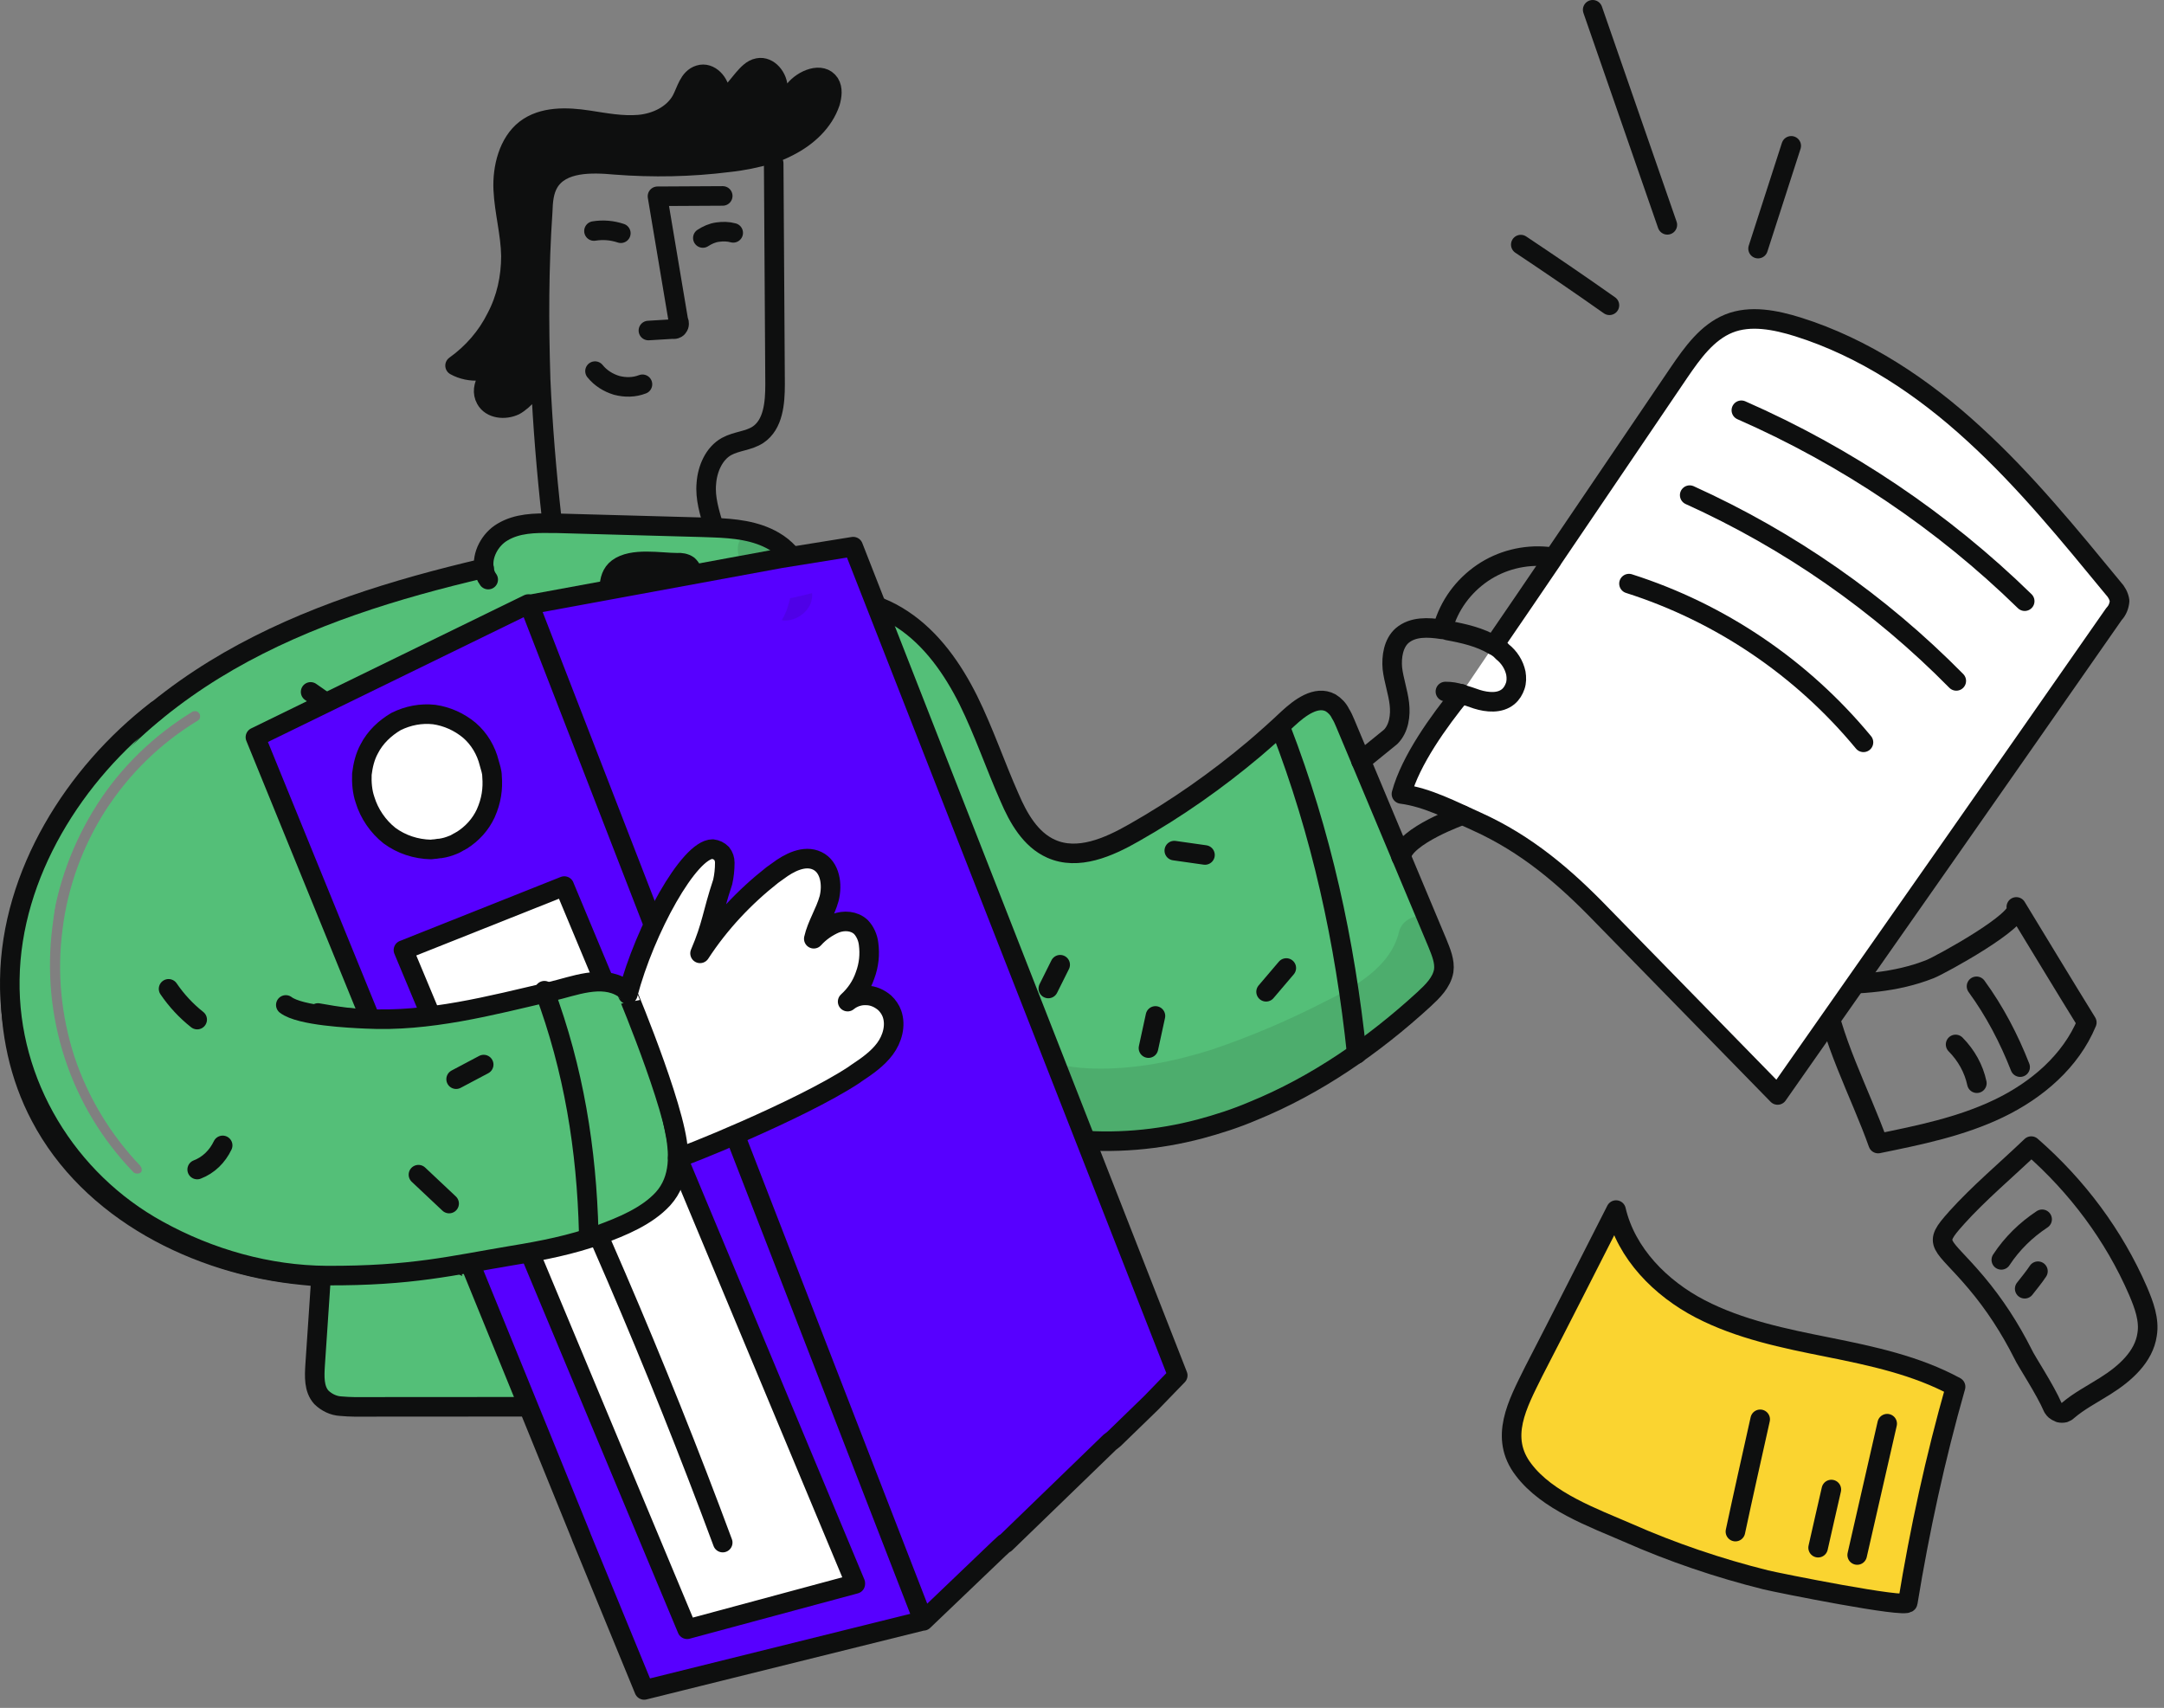 <svg width="166" height="131" viewBox="0 0 166 131" fill="none" xmlns="http://www.w3.org/2000/svg">
<rect x="0" y="0" width="166" height="131" fill="#808080" stroke="none"/>
<path d="M123.941 92.817C124.69 96.183 127.368 98.792 130.392 100.393C133.416 101.991 136.843 102.665 140.216 103.337C143.589 104.011 146.989 104.74 149.986 106.368C148.434 111.809 147.229 117.308 146.32 122.918C146.266 123.394 136.336 121.404 135.424 121.179C131.811 120.283 128.277 119.076 124.824 117.559C122.173 116.412 118.667 115.12 116.848 112.736C114.973 110.268 116.392 107.688 117.597 105.247C119.738 101.151 121.853 96.971 123.941 92.819V92.817Z" fill="#FAD430"/>
<path d="M117.624 105.245C116.419 107.687 114.974 110.266 116.875 112.734C118.696 115.147 122.203 116.41 124.851 117.558C128.278 119.072 131.838 120.279 135.451 121.178C136.36 121.402 146.291 123.394 146.347 122.916C147.256 117.362 148.461 111.807 150.013 106.366C147.016 104.738 143.616 104.011 140.243 103.335C136.87 102.664 133.443 101.961 130.419 100.391C127.395 98.819 124.744 96.153 123.968 92.815C121.853 96.967 119.739 101.149 117.624 105.243V105.245Z" stroke="#0E0F0F" stroke-width="1.5" stroke-linecap="round" stroke-linejoin="round"/>
<path d="M139.869 75.537C142.733 75.482 145.357 75.395 148.06 74.33C148.783 74.05 155.261 70.517 154.671 69.563C156.466 72.507 158.258 75.482 160.079 78.426C158.847 81.399 156.252 83.616 153.333 85.019C150.415 86.422 147.229 87.067 144.071 87.712C142.733 83.925 140.324 79.493 139.869 75.537Z" stroke="#0E0F0F" stroke-width="1.5" stroke-linecap="round" stroke-linejoin="round"/>
<path d="M150.067 93.435C148.166 95.538 148.942 95.232 151.592 98.374C153.011 100.055 154.189 101.88 155.179 103.842C155.446 104.431 156.864 106.534 157.48 107.966C157.534 108.049 157.614 108.162 157.721 108.218C157.774 108.273 157.907 108.3 157.987 108.358C158.121 108.387 158.228 108.387 158.361 108.358C158.441 108.331 158.548 108.275 158.628 108.191C159.484 107.459 160.422 106.984 161.492 106.31C163.017 105.356 164.463 104.066 164.705 102.356C164.892 101.235 164.465 100.084 164.009 99.019C162.161 94.754 159.324 90.967 155.817 87.909C153.916 89.733 151.828 91.472 150.062 93.435H150.067Z" stroke="#0E0F0F" stroke-width="1.5" stroke-linecap="round" stroke-linejoin="round"/>
<path d="M144.766 109.199L142.464 119.272" stroke="#0E0F0F" stroke-width="1.5" stroke-linecap="round" stroke-linejoin="round"/>
<path d="M140.483 114.25C140.136 115.709 139.814 117.223 139.467 118.711" stroke="#0E0F0F" stroke-width="1.5" stroke-linecap="round" stroke-linejoin="round"/>
<path d="M135.024 108.865C134.381 111.754 133.739 114.589 133.123 117.477" stroke="#0E0F0F" stroke-width="1.5" stroke-linecap="round" stroke-linejoin="round"/>
<path d="M150.013 80.111C150.843 80.954 151.405 81.963 151.645 83.084" stroke="#0E0F0F" stroke-width="1.5" stroke-linecap="round" stroke-linejoin="round"/>
<path d="M151.618 75.652C153.01 77.559 154.109 79.665 154.965 81.851" stroke="#0E0F0F" stroke-width="1.5" stroke-linecap="round" stroke-linejoin="round"/>
<path d="M156.651 93.522C155.419 94.336 154.349 95.372 153.52 96.635" stroke="#0E0F0F" stroke-width="1.5" stroke-linecap="round" stroke-linejoin="round"/>
<path d="M156.331 97.504C156.037 97.953 155.661 98.4 155.314 98.849" stroke="#0E0F0F" stroke-width="1.5" stroke-linecap="round" stroke-linejoin="round"/>
<path fill-rule="evenodd" clip-rule="evenodd" d="M64.944 76.914C65.211 76.69 65.533 76.55 65.853 76.494C66.363 76.381 66.896 76.465 67.352 76.719C67.808 76.97 68.155 77.363 68.342 77.866C68.662 78.766 68.368 79.801 67.806 80.559C67.243 81.317 66.414 81.879 65.638 82.411L65.398 82.58L65.478 82.72L69.064 91.53L38.307 104.211L35.71 97.312L35.683 97.169C39.619 96.384 43.526 95.319 47.302 94.029C49.094 93.44 51.102 92.597 51.718 90.801C51.931 90.212 51.985 89.567 51.905 88.951C51.825 88.332 51.691 87.743 51.531 87.154C50.915 84.741 50.299 82.358 49.683 79.945C49.336 78.682 48.961 77.335 48.131 76.383C47.838 76.018 47.462 75.738 47.059 75.54C45.481 74.755 43.633 75.458 41.947 76.103L41.707 76.185C37.691 77.73 33.355 78.431 29.046 78.262V78.148L24.87 66.759L33.328 63.17L38.281 61.066L38.227 60.953C37.88 60.533 37.638 60.026 37.451 59.521C37.371 59.27 37.344 58.987 37.371 58.707C37.398 58.429 37.505 58.173 37.665 57.951C37.958 57.529 38.467 57.36 38.977 57.193L40.022 56.855L40.904 56.548C41.011 56.492 41.118 56.435 41.251 56.406C41.358 56.379 41.491 56.406 41.598 56.461C41.705 56.517 41.838 56.575 41.918 56.657C41.998 56.744 42.052 56.855 42.078 56.995C42.399 57.64 42.721 58.258 43.041 58.903L43.068 59.016L47.94 56.94L48.903 56.519L48.849 56.379C48.636 54.609 48.609 52.844 48.716 51.102L48.743 50.851C48.663 50.851 48.609 50.824 48.556 50.795C48.502 50.769 48.449 50.74 48.396 50.682C48.316 50.569 48.289 50.402 48.316 50.262V48.465L49.038 48.27C48.556 48.241 48.076 48.214 47.593 48.156C47.38 48.156 47.164 48.074 46.977 47.931C46.601 47.482 46.71 46.053 46.764 45.325C46.79 45.239 46.79 45.183 46.79 45.128C46.817 44.567 46.95 44.033 47.433 43.698C48.316 43.053 49.761 43.135 50.993 43.222C51.367 43.248 51.689 43.278 52.009 43.278C52.303 43.248 52.625 43.304 52.865 43.473C53.105 43.698 53.212 43.98 53.239 44.287C53.426 45.548 53.559 46.837 53.588 48.132C53.268 48.158 52.945 48.185 52.625 48.214V48.327C52.652 48.943 52.705 49.561 52.732 50.18C52.758 50.458 52.758 50.769 52.785 51.047V51.327C52.892 52.448 52.999 53.6 53.105 54.72L53.132 54.776L53.988 54.411L59.234 67.317L59.636 67.01C60.519 66.363 61.671 65.718 62.66 66.223C63.65 66.73 63.866 68.075 63.596 69.14C63.436 69.645 63.25 70.15 63.007 70.626C62.74 71.13 62.551 71.664 62.418 72.198C62.874 71.695 63.434 71.271 64.077 71.019C64.746 70.768 65.522 70.824 66.031 71.299C66.352 71.664 66.567 72.114 66.621 72.618C66.727 73.43 66.647 74.244 66.354 75.031C66.007 75.647 65.551 76.347 64.935 76.91L64.944 76.914ZM96.13 85.217C100.949 83.251 105.338 80.196 109.221 76.632C109.89 76.016 110.586 75.342 110.746 74.444C110.853 73.712 110.533 72.985 110.264 72.311C109.058 69.449 107.882 66.619 106.677 63.757C105.525 60.977 104.349 58.229 103.197 55.454C103.09 55.201 102.983 54.949 102.821 54.696C102.661 54.358 102.392 54.078 102.072 53.882C100.973 53.293 99.717 54.247 98.805 55.089C97.976 55.901 97.12 56.657 96.208 57.415C93.344 59.83 90.267 61.96 87 63.839C85.046 64.96 82.691 66.001 80.629 65.073C79.051 64.373 78.139 62.719 77.443 61.147C77.014 60.193 76.64 59.212 76.238 58.229C75.622 56.688 75.032 55.172 74.283 53.686C73.078 51.271 71.472 48.972 69.224 47.485C67.083 46.055 64.272 45.41 61.862 46.251H61.433C62.209 44.514 61.057 42.41 59.425 41.483C58.006 40.669 56.347 40.5 54.74 40.445L54.044 40.418H53.91L42.775 40.107H42.399C41.06 40.08 39.748 40.136 38.625 40.78C37.689 41.341 37.046 42.546 37.206 43.587C30.407 45.185 23.689 47.231 17.665 50.711C11.615 54.189 6.263 59.154 3.29 65.465C0.317 71.775 -0.03 79.465 3.183 85.635C6.983 92.873 15.175 97.025 23.313 97.809C23.796 97.865 24.276 97.896 24.732 97.923L24.705 98.29C24.545 100.42 24.385 102.524 24.25 104.658C24.196 105.526 24.169 106.508 24.759 107.153C25.132 107.547 25.668 107.798 26.204 107.827C26.58 107.854 26.927 107.883 27.276 107.883L69.035 107.854H69.089C70.078 107.854 71.124 107.798 71.819 107.124C72.489 106.451 72.569 105.414 72.622 104.458C72.836 99.493 72.756 91.076 72.675 84.319H72.756C78.457 87.797 85.657 88.302 92.11 86.618C93.422 86.225 94.814 85.778 96.126 85.215L96.13 85.217ZM14.728 54.611C11.81 56.408 9.293 58.818 7.448 61.709C5.6 64.598 4.397 67.853 3.941 71.246C3.512 74.642 3.834 78.091 4.904 81.346C5.976 84.599 7.768 87.572 10.149 90.043C10.176 90.069 10.229 90.125 10.283 90.125C10.336 90.151 10.39 90.151 10.443 90.151C10.496 90.151 10.576 90.151 10.63 90.125C10.683 90.096 10.71 90.069 10.763 90.043C10.79 90.014 10.843 89.956 10.843 89.9C10.87 89.845 10.87 89.787 10.87 89.731C10.87 89.676 10.87 89.618 10.843 89.562C10.817 89.507 10.79 89.48 10.763 89.422C8.488 87.036 6.747 84.177 5.704 81.032C4.688 77.893 4.366 74.555 4.795 71.299C5.197 68.017 6.347 64.876 8.142 62.098C9.936 59.319 12.344 56.99 15.155 55.281C15.235 55.225 15.342 55.141 15.342 55.029C15.368 54.916 15.342 54.805 15.288 54.718C15.208 54.636 15.128 54.549 15.021 54.549C14.915 54.549 14.808 54.549 14.728 54.605V54.611Z" fill="#54BF78"/>
<path d="M47.385 43.556C48.51 42.715 50.678 43.135 51.934 43.135C52.228 43.109 52.55 43.162 52.79 43.331C53.031 43.556 53.137 43.865 53.164 44.145C53.351 45.408 53.484 46.698 53.484 47.989C53.191 48.018 52.842 48.045 52.548 48.072C51.37 48.156 50.166 48.185 48.988 48.127C48.505 48.101 48.025 48.072 47.543 48.018C47.329 48.018 47.114 47.932 46.927 47.794C46.498 47.318 46.687 45.604 46.74 44.988C46.793 44.456 46.927 43.92 47.383 43.556H47.385Z" fill="#0E0F0F"/>
<path d="M49.017 48.131C50.195 48.186 51.398 48.186 52.577 48.075V48.189L52.737 50.91L48.91 50.741H48.75C48.67 50.741 48.617 50.712 48.563 50.686C48.51 50.657 48.456 50.603 48.403 50.572C48.323 50.432 48.296 50.292 48.323 50.152V48.329L49.019 48.131H49.017Z" fill="#0E0F0F"/>
<path d="M42.03 14.018C41.627 14.69 41.574 15.477 41.547 16.262C41.36 20.527 41.334 24.761 41.52 29.026H41.494C41.011 29.726 40.235 30.709 39.513 31.102C38.736 31.467 37.691 31.354 37.291 30.627C36.729 29.615 37.72 28.467 38.603 27.736C38.067 28.129 37.451 28.381 36.809 28.436C36.166 28.492 35.497 28.354 34.934 28.045C36.273 27.089 37.369 25.828 38.092 24.369C38.868 22.91 39.217 21.283 39.217 19.628C39.19 17.916 38.708 16.231 38.627 14.55C38.574 12.838 39.03 10.93 40.34 9.922C41.652 8.911 43.497 8.966 45.158 9.222C46.444 9.418 47.755 9.669 49.041 9.555C50.326 9.442 51.638 8.828 52.281 7.705C52.683 6.974 52.843 5.993 53.673 5.74C54.475 5.488 55.251 6.358 55.305 7.198C55.331 8.039 54.822 8.797 54.342 9.498C55.198 8.319 56.107 7.17 57.072 6.047C57.366 5.682 57.715 5.288 58.171 5.206C59 5.037 59.723 5.933 59.696 6.778C59.67 7.619 59.16 8.35 58.651 9.022C59.723 8.853 60.283 7.732 60.953 6.892C61.622 6.049 63.067 5.46 63.657 6.358C63.923 6.778 63.843 7.339 63.71 7.817C63.201 9.329 61.942 10.509 60.497 11.21C60.068 11.432 59.614 11.63 59.132 11.77C58.089 12.077 56.99 12.304 55.918 12.415C53.028 12.78 50.11 12.835 47.22 12.613C45.265 12.499 42.99 12.444 42.028 14.016L42.03 14.018Z" fill="#0E0F0F"/>
<path d="M48.803 56.321C48.616 54.556 48.59 52.788 48.723 51.047L48.75 50.796H48.91C50.195 50.851 51.454 50.909 52.737 50.965V51.243C52.843 52.395 52.95 53.515 53.057 54.636L53.084 54.691L48.908 56.488L48.801 56.319L48.803 56.321Z" fill="#0E0F0F"/>
<path d="M59.35 12.53L59.456 29.474C59.456 30.906 59.323 32.561 58.145 33.346C57.422 33.822 56.512 33.822 55.736 34.246C54.773 34.78 54.264 35.956 54.184 37.079C54.078 38.2 54.424 39.296 54.747 40.39" stroke="#0E0F0F" stroke-width="1.5" stroke-linecap="round" stroke-linejoin="round"/>
<path d="M49.739 25.352L51.614 25.239C51.694 25.266 51.801 25.239 51.854 25.21C51.934 25.183 51.987 25.128 52.014 25.07C52.067 25.015 52.094 24.928 52.094 24.846C52.094 24.763 52.094 24.677 52.041 24.621L50.435 15.055L55.441 15.028" stroke="#0E0F0F" stroke-width="1.5" stroke-linecap="round" stroke-linejoin="round"/>
<path d="M45.643 28.466C46.072 28.999 46.659 29.362 47.302 29.557C47.945 29.726 48.641 29.726 49.283 29.475" stroke="#0E0F0F" stroke-width="1.5" stroke-linecap="round" stroke-linejoin="round"/>
<path d="M53.915 18.254C54.264 18.029 54.637 17.86 55.04 17.805C55.442 17.749 55.842 17.749 56.245 17.86" stroke="#0E0F0F" stroke-width="1.5" stroke-linecap="round" stroke-linejoin="round"/>
<path d="M45.563 17.72C46.259 17.607 46.955 17.665 47.624 17.889" stroke="#0E0F0F" stroke-width="1.5" stroke-linecap="round" stroke-linejoin="round"/>
<path d="M41.467 29.026C40.985 29.726 40.209 30.709 39.486 31.102C38.71 31.467 37.665 31.354 37.265 30.625C36.702 29.615 37.694 28.468 38.577 27.736C38.041 28.13 37.425 28.381 36.782 28.436C36.14 28.492 35.47 28.354 34.908 28.043C36.246 27.089 37.345 25.826 38.068 24.367C38.843 22.911 39.193 21.283 39.193 19.626C39.166 17.916 38.683 16.233 38.603 14.552C38.523 12.869 39.006 10.932 40.316 9.92C41.627 8.911 43.473 8.966 45.134 9.22C46.419 9.418 47.731 9.669 49.017 9.558C50.302 9.445 51.614 8.831 52.257 7.706C52.659 6.979 52.819 5.996 53.648 5.744C54.451 5.491 55.227 6.36 55.254 7.203C55.307 8.044 54.798 8.802 54.318 9.502C55.174 8.324 56.086 7.174 57.022 6.051C57.342 5.687 57.691 5.293 58.147 5.211C58.976 5.042 59.699 5.969 59.672 6.809C59.645 7.65 59.136 8.382 58.629 9.053C59.701 8.886 60.261 7.763 60.931 6.923C61.6 6.082 63.045 5.491 63.635 6.389C63.901 6.81 63.822 7.372 63.688 7.848C63.179 9.362 61.922 10.512 60.475 11.241C60.046 11.466 59.592 11.661 59.11 11.802C58.065 12.113 56.968 12.337 55.897 12.449C53.006 12.813 50.088 12.869 47.198 12.644C45.35 12.475 43.075 12.42 42.112 13.992C41.71 14.663 41.656 15.45 41.63 16.235C41.336 20.5 41.336 24.763 41.47 29.028L41.467 29.026ZM41.467 29.026C41.627 32.619 41.923 36.208 42.324 39.797" stroke="#0E0F0F" stroke-width="1.5" stroke-linecap="round" stroke-linejoin="round"/>
<path d="M37.451 44.456C37.264 44.205 37.158 43.925 37.131 43.615C36.944 42.577 37.587 41.37 38.55 40.809C39.675 40.136 41.013 40.109 42.323 40.136H42.726L53.861 40.442L54.691 40.471C56.323 40.527 57.984 40.696 59.376 41.51C61.035 42.464 62.187 44.538 61.411 46.277" stroke="#0E0F0F" stroke-width="1.5" stroke-linecap="round" stroke-linejoin="round"/>
<path d="M72.707 84.288C78.408 87.768 85.609 88.302 92.061 86.59C93.427 86.225 94.819 85.776 96.131 85.213C100.949 83.252 105.365 80.192 109.221 76.659C109.89 76.041 110.586 75.369 110.747 74.469C110.853 73.741 110.533 73.012 110.264 72.338L106.677 63.784C105.526 61.005 104.349 58.256 103.197 55.481C103.091 55.228 102.984 54.976 102.822 54.723C102.661 54.385 102.392 54.105 102.072 53.909C100.974 53.32 99.717 54.274 98.806 55.114C97.976 55.901 97.094 56.686 96.209 57.442C93.344 59.855 90.267 62.014 87.001 63.866C85.046 64.987 82.691 66.025 80.63 65.1C79.051 64.4 78.113 62.746 77.443 61.174C76.345 58.705 75.489 56.153 74.286 53.711C73.081 51.298 71.475 48.999 69.227 47.512C67.086 46.082 64.275 45.464 61.865 46.306C61.731 46.333 61.624 46.389 61.544 46.42" stroke="#0E0F0F" stroke-width="1.5" stroke-linecap="round" stroke-linejoin="round"/>
<path d="M24.39 77.699C25.915 77.98 27.441 78.175 29.022 78.233C33.331 78.402 37.667 77.7 41.683 76.159C43.422 75.514 45.376 74.7 47.011 75.514C47.44 75.709 47.813 75.99 48.109 76.354C48.939 77.308 49.341 78.653 49.661 79.916C50.277 82.329 50.893 84.713 51.509 87.125C51.669 87.715 51.803 88.306 51.885 88.922C51.965 89.54 51.912 90.156 51.698 90.745C51.082 92.542 49.074 93.383 47.282 93.972C43.482 95.29 39.599 96.331 35.664 97.143" stroke="#0E0F0F" stroke-width="1.5" stroke-linecap="round" stroke-linejoin="round"/>
<path d="M24.63 97.924C24.174 97.898 23.721 97.869 23.238 97.811C15.1 97.026 6.91 92.875 3.108 85.637C-0.159 79.466 0.217 71.779 3.188 65.466C6.159 59.153 11.513 54.188 17.537 50.712C23.587 47.233 30.305 45.185 37.105 43.588H37.131" stroke="#0E0F0F" stroke-width="1.5" stroke-linecap="round" stroke-linejoin="round"/>
<path d="M24.603 98.317C24.47 100.448 24.31 102.551 24.174 104.686C24.121 105.555 24.067 106.538 24.657 107.183C25.059 107.574 25.593 107.828 26.129 107.855C26.504 107.884 26.851 107.91 27.2 107.91L68.96 107.884H69.013C69.976 107.884 71.048 107.799 71.717 107.152C72.413 106.48 72.493 105.442 72.547 104.488C72.76 99.523 72.68 91.106 72.6 84.344C72.573 81.903 72.547 79.686 72.547 77.92" stroke="#0E0F0F" stroke-width="1.5" stroke-linecap="round" stroke-linejoin="round"/>
<path d="M51.88 88.889C51.934 88.976 61.222 85.274 65.371 82.55L65.611 82.381C66.387 81.847 67.217 81.287 67.779 80.528C68.342 79.772 68.635 78.734 68.315 77.836C68.182 77.529 67.995 77.22 67.753 76.995C67.35 76.657 66.87 76.433 66.334 76.433C65.825 76.406 65.318 76.575 64.915 76.911C65.531 76.348 65.987 75.674 66.254 74.889C66.547 74.105 66.627 73.29 66.521 72.477C66.441 72.001 66.254 71.52 65.931 71.187C65.422 70.711 64.62 70.656 63.977 70.907C63.334 71.187 62.772 71.578 62.291 72.085C62.558 71.02 63.201 70.064 63.47 68.999C63.763 67.934 63.577 66.586 62.587 66.11C61.598 65.635 60.419 66.251 59.563 66.895L59.134 67.207C56.966 68.888 55.091 70.909 53.593 73.208C54.529 71.02 54.502 70.235 55.331 67.74C55.438 67.262 55.492 66.758 55.492 66.253C55.492 66.002 55.411 65.75 55.225 65.552C55.065 65.357 54.822 65.246 54.555 65.215C52.761 65.215 49.337 71.361 48.051 76.353C48.078 76.324 52.281 86.592 51.878 88.891L51.88 88.889Z" fill="white" stroke="#0E0F0F" stroke-width="1.5" stroke-linecap="round" stroke-linejoin="round"/>
<path d="M52.55 48.102C52.843 48.073 53.192 48.046 53.486 48.017C53.459 46.728 53.379 45.436 53.166 44.173C53.139 43.866 53.032 43.584 52.792 43.361C52.552 43.192 52.23 43.136 51.936 43.163C50.651 43.163 48.51 42.743 47.387 43.584C46.904 43.95 46.771 44.484 46.744 45.042C46.691 45.66 46.504 47.37 46.931 47.848C47.117 47.991 47.333 48.073 47.52 48.073C48.002 48.129 48.483 48.157 48.965 48.186C50.197 48.215 51.373 48.186 52.552 48.104L52.55 48.102Z" stroke="#0E0F0F" stroke-width="1.5" stroke-linecap="round" stroke-linejoin="round"/>
<path d="M48.294 48.355V50.179C48.267 50.321 48.321 50.459 48.374 50.599C48.428 50.655 48.481 50.686 48.534 50.713C48.588 50.742 48.668 50.768 48.721 50.768H48.881L52.708 50.937L52.548 48.218" stroke="#0E0F0F" stroke-width="1.5" stroke-linecap="round" stroke-linejoin="round"/>
<path d="M52.737 51.218C52.844 52.365 52.95 53.49 53.057 54.611" stroke="#0E0F0F" stroke-width="1.5" stroke-linecap="round" stroke-linejoin="round"/>
<path d="M48.694 51.018C48.587 52.788 48.614 54.553 48.801 56.295" stroke="#0E0F0F" stroke-width="1.5" stroke-linecap="round" stroke-linejoin="round"/>
<path d="M45.081 94.642C44.921 88.218 43.929 82.101 41.654 76.07" stroke="#0E0F0F" stroke-width="1.5" stroke-linecap="round" stroke-linejoin="round"/>
<path d="M104.077 80.84C103.168 72.199 101.374 63.951 98.243 55.844" stroke="#0E0F0F" stroke-width="1.5" stroke-linecap="round" stroke-linejoin="round"/>
<path d="M31.992 90.185L34.346 92.402" stroke="#0E0F0F" stroke-width="1.5" stroke-linecap="round" stroke-linejoin="round"/>
<path d="M36.971 81.763L34.883 82.884" stroke="#0E0F0F" stroke-width="1.5" stroke-linecap="round" stroke-linejoin="round"/>
<path d="M12.798 75.961C13.414 76.857 14.164 77.642 15.02 78.316" stroke="#0E0F0F" stroke-width="1.5" stroke-linecap="round" stroke-linejoin="round"/>
<path d="M16.974 87.967C16.601 88.807 15.931 89.481 15.046 89.817" stroke="#0E0F0F" stroke-width="1.5" stroke-linecap="round" stroke-linejoin="round"/>
<path d="M23.827 53.07L25.915 54.528" stroke="#0E0F0F" stroke-width="1.5" stroke-linecap="round" stroke-linejoin="round"/>
<path d="M37.105 51.803L35.659 53.769" stroke="#0E0F0F" stroke-width="1.5" stroke-linecap="round" stroke-linejoin="round"/>
<path d="M59.376 50.629C58.92 51.049 58.331 51.329 57.69 51.416" stroke="#0E0F0F" stroke-width="1.5" stroke-linecap="round" stroke-linejoin="round"/>
<path d="M67.755 57.81L68.131 55.455" stroke="#0E0F0F" stroke-width="1.5" stroke-linecap="round" stroke-linejoin="round"/>
<path d="M70.216 67.572L67.995 67.459" stroke="#0E0F0F" stroke-width="1.5" stroke-linecap="round" stroke-linejoin="round"/>
<path d="M81.326 73.996L80.416 75.819" stroke="#0E0F0F" stroke-width="1.5" stroke-linecap="round" stroke-linejoin="round"/>
<path d="M92.434 65.578L90.08 65.244" stroke="#0E0F0F" stroke-width="1.5" stroke-linecap="round" stroke-linejoin="round"/>
<path d="M98.672 74.248L97.12 76.071" stroke="#0E0F0F" stroke-width="1.5" stroke-linecap="round" stroke-linejoin="round"/>
<path d="M88.098 80.392L88.634 77.924" stroke="#0E0F0F" stroke-width="1.5" stroke-linecap="round" stroke-linejoin="round"/>
<path d="M64.355 99.722L66.176 100.423" stroke="#0E0F0F" stroke-width="1.5" stroke-linecap="round" stroke-linejoin="round"/>
<path d="M53.112 101.908L52.096 104.153" stroke="#0E0F0F" stroke-width="1.5" stroke-linecap="round" stroke-linejoin="round"/>
<path d="M61.382 122.696C61.382 122.723 61.355 122.752 61.328 122.778C61.302 122.807 61.275 122.807 61.222 122.778C61.195 122.778 61.142 122.752 61.115 122.723C61.088 122.696 61.088 122.667 61.088 122.641C61.088 122.612 61.088 122.585 61.115 122.556C61.142 122.529 61.195 122.5 61.222 122.5H61.328C61.355 122.5 61.382 122.529 61.409 122.556L61.275 125.305" stroke="#FAD430" stroke-width="1.5" stroke-linecap="round" stroke-linejoin="round"/>
<g opacity="0.1">
<path d="M107.317 71.472C106.675 74.192 103.864 75.737 101.563 76.858C98.779 78.288 95.941 79.495 92.971 80.502C90.053 81.43 87.056 82.017 84.003 81.961C81.139 81.905 78.701 81.092 76.16 79.942C73.296 78.623 71.021 82.383 73.696 84.176C79.827 88.356 88.659 87.291 95.245 84.99C98.912 83.755 102.419 82.183 105.765 80.304C107.397 79.408 108.789 78.117 109.834 76.547C110.88 74.946 110.96 73.32 110.584 71.494C110.264 69.813 107.72 69.896 107.317 71.468V71.472Z" fill="#0E0F0F"/>
</g>
<g opacity="0.1">
<path d="M71.821 77.922C71.125 76.519 68.851 76.884 68.501 78.343C67.859 81.205 68.261 84.122 68.395 87.013C68.501 89.846 68.528 92.679 68.501 95.511C68.475 97.84 68.582 100.421 67.966 102.694C67.725 103.648 66.867 104.742 66.867 105.693C66.867 106.143 67.001 106.563 67.323 106.901C67.617 107.239 68.019 107.434 68.475 107.49C70.776 107.77 72.088 104.377 72.517 102.662C73.16 100.083 73.24 97.332 73.374 94.695C73.507 91.947 73.56 89.227 73.4 86.477C73.267 83.559 73.133 80.611 71.821 77.918V77.922Z" fill="#0E0F0F"/>
</g>
<g opacity="0.1">
<path d="M58.038 40.666C57.797 40.666 57.528 40.751 57.315 40.862C57.102 41.004 56.913 41.173 56.779 41.398C56.646 41.62 56.592 41.873 56.592 42.127C56.592 42.38 56.646 42.632 56.779 42.858C57.126 43.392 57.582 43.781 57.877 44.317C57.931 44.4 57.984 44.513 58.038 44.624L57.958 44.286C58.064 44.399 58.038 44.849 58.091 45.044C58.118 45.1 58.144 45.382 58.118 45.158V45.607C58.118 46.138 58.358 46.672 58.734 47.066C59.136 47.457 59.643 47.681 60.206 47.681C61.278 47.681 62.374 46.727 62.267 45.607C62.027 43.472 60.472 40.753 58.038 40.668V40.666Z" fill="#0E0F0F"/>
</g>
<path d="M114.706 49.336C116.178 47.203 117.597 45.097 119.069 42.938C119.069 42.938 119.069 42.912 119.096 42.883L128.813 28.549C129.829 27.064 130.954 25.492 132.613 24.818C134.272 24.147 136.2 24.54 137.914 25.072C143 26.671 147.525 29.699 151.432 33.29C155.367 36.884 158.738 41.035 162.112 45.131C162.352 45.382 162.541 45.72 162.594 46.085C162.567 46.45 162.434 46.816 162.165 47.094C153.6 59.384 144.979 71.697 136.36 83.987C131.89 79.413 127.392 74.814 122.922 70.238C120.058 67.267 117.114 64.739 113.259 63.002C111.437 62.188 109.485 61.15 107.504 60.899C108.2 58.315 110.395 55.288 112.082 53.212" fill="white"/>
<path d="M114.706 49.336C116.178 47.203 117.597 45.097 119.069 42.938C119.069 42.938 119.069 42.912 119.096 42.883L128.813 28.549C129.829 27.064 130.954 25.492 132.613 24.818C134.272 24.147 136.2 24.54 137.914 25.072C143 26.671 147.525 29.699 151.432 33.29C155.367 36.884 158.738 41.035 162.112 45.131C162.352 45.382 162.541 45.72 162.594 46.085C162.567 46.45 162.434 46.816 162.165 47.094C153.6 59.384 144.979 71.697 136.36 83.987C131.89 79.413 127.392 74.814 122.922 70.238C120.058 67.267 117.114 64.739 113.259 63.002C111.437 62.188 109.485 61.15 107.504 60.899C108.2 58.315 110.395 55.288 112.082 53.212" stroke="#0E0F0F" stroke-width="1.5" stroke-linecap="round" stroke-linejoin="round"/>
<path d="M110.691 48.131C111.173 46.421 112.243 44.962 113.715 43.953C115.16 42.97 116.928 42.521 118.694 42.69" stroke="#0E0F0F" stroke-width="1.5" stroke-linecap="round" stroke-linejoin="round"/>
<path d="M133.579 31.468C141.635 35.003 149.024 39.968 155.315 46.112" stroke="#0E0F0F" stroke-width="1.5" stroke-linecap="round" stroke-linejoin="round"/>
<path d="M129.616 37.978C137.245 41.43 144.178 46.252 150.066 52.227" stroke="#0E0F0F" stroke-width="1.5" stroke-linecap="round" stroke-linejoin="round"/>
<path d="M124.958 44.764C131.998 47.008 138.235 51.241 142.947 56.938" stroke="#0E0F0F" stroke-width="1.5" stroke-linecap="round" stroke-linejoin="round"/>
<path d="M134.861 19.069L137.405 11.186" stroke="#0E0F0F" stroke-width="1.5" stroke-linecap="round" stroke-linejoin="round"/>
<path d="M127.902 17.245C126.001 11.746 124.075 6.249 122.174 0.75" stroke="#0E0F0F" stroke-width="1.5" stroke-linecap="round" stroke-linejoin="round"/>
<path d="M123.459 23.416C121.237 21.848 118.933 20.276 116.659 18.762" stroke="#0E0F0F" stroke-width="1.5" stroke-linecap="round" stroke-linejoin="round"/>
<path d="M104.4 58.369L106.675 56.519C107.318 55.874 107.451 54.863 107.344 53.967C107.238 53.07 106.915 52.17 106.809 51.274C106.728 50.373 106.889 49.339 107.558 48.75C108.387 48.049 109.539 48.105 110.635 48.274C110.769 48.274 110.902 48.301 111.038 48.356C112.27 48.581 113.528 48.861 114.598 49.508H114.625C114.865 49.648 115.08 49.786 115.241 49.984C115.776 50.404 116.15 50.993 116.283 51.638C116.337 51.976 116.337 52.312 116.23 52.621C116.123 52.928 115.963 53.21 115.694 53.435C115.051 53.969 114.089 53.882 113.286 53.631C112.884 53.491 112.483 53.35 112.081 53.237C111.678 53.097 111.305 53.041 110.876 53.041" stroke="#0E0F0F" stroke-width="1.5" stroke-linecap="round" stroke-linejoin="round"/>
<path d="M28.056 77.475L22.755 66.73L36.353 57.391L45.078 54.754L46.684 57.193L53.884 54.305L59.372 65.583L70.052 92.318L38.063 104.999L28.052 77.479L28.056 77.475Z" fill="#54BF78"/>
<path d="M40.584 46.39V46.446L70.779 124.295L49.419 129.598L44.627 117.844L41.414 109.932H41.361L19.598 56.577L40.584 46.39ZM65.614 121.517V121.462H65.667L43.235 67.935L30.894 72.871L52.71 124.995L65.611 121.517H65.614ZM28.432 62.269C28.888 63.11 29.558 63.841 30.334 64.373C31.136 64.88 32.046 65.131 33.038 65.131L33.251 65.104C33.438 65.104 33.598 65.104 33.76 65.049C34.136 64.993 34.403 64.906 34.75 64.768C34.91 64.684 35.017 64.626 35.179 64.544C35.232 64.544 35.339 64.515 35.392 64.43C36.168 63.926 36.838 63.196 37.24 62.354C37.696 61.486 37.803 60.504 37.723 59.547C37.669 59.24 37.589 58.876 37.509 58.538C37.376 57.893 37.053 57.277 36.653 56.741C36.224 56.208 35.69 55.761 35.128 55.425C34.245 54.949 33.253 54.724 32.237 54.78C31.274 54.893 30.282 55.256 29.506 55.901C28.73 56.545 28.168 57.415 27.901 58.369C27.607 59.325 27.661 60.361 27.981 61.342C28.088 61.622 28.248 61.96 28.437 62.269H28.432Z" fill="#5700FF"/>
<path d="M37.265 62.352C36.862 63.221 36.22 63.924 35.417 64.429C36.166 63.866 36.862 63.165 37.265 62.296C37.721 61.456 37.854 60.502 37.774 59.548C37.827 60.504 37.667 61.482 37.265 62.354V62.352Z" fill="url(#paint0_linear_78_3831)"/>
<path d="M70.859 124.208H70.805L40.611 46.359L70.859 124.208Z" fill="url(#paint1_linear_78_3831)"/>
<path d="M70.833 124.323L76.614 118.795L77.07 118.375H77.123L85.153 110.603L85.233 110.548L85.473 110.352L88.31 107.599L90.345 105.498L65.449 41.929L59.881 42.825L40.66 46.361M70.802 124.347L49.441 129.651L44.623 117.924L44.596 117.841L41.383 109.93L19.62 56.574L40.58 46.361H40.634V46.416L70.828 124.265L70.855 124.347H70.802Z" fill="#5700FF"/>
<path d="M70.832 124.323L76.614 118.795L77.07 118.375H77.123L85.153 110.603L85.233 110.548L85.473 110.352L88.31 107.599L90.345 105.498L65.449 41.929L59.881 42.825L40.66 46.361M70.828 124.321L70.801 124.236L40.607 46.387V46.332H40.527L19.593 56.545L41.356 109.903L44.569 117.812L44.596 117.897L49.414 129.622L70.775 124.321H70.828Z" stroke="#0E0F0F" stroke-width="1.5" stroke-linecap="round" stroke-linejoin="round"/>
<path d="M43.288 67.963L30.947 72.872L52.709 124.967L65.611 121.49V121.434L43.286 67.965L43.288 67.963Z" fill="white" stroke="#0E0F0F" stroke-width="1.5" stroke-linecap="round" stroke-linejoin="round"/>
<path d="M37.264 62.382C36.861 63.249 36.219 63.95 35.416 64.457C35.363 64.457 35.309 64.541 35.203 64.57C35.043 64.652 34.936 64.739 34.774 64.794C34.427 64.935 34.158 65.019 33.784 65.075C33.597 65.075 33.464 65.13 33.275 65.13L33.061 65.157C31.883 65.13 30.787 64.763 29.875 64.092C28.992 63.391 28.323 62.409 28 61.343C27.787 60.725 27.734 60.025 27.76 59.378C27.84 58.706 28 58.033 28.323 57.443C28.779 56.547 29.528 55.844 30.384 55.34C31.294 54.891 32.285 54.695 33.301 54.806C34.291 54.946 35.229 55.369 36.005 56.014C36.755 56.658 37.291 57.554 37.531 58.537C37.611 58.844 37.744 59.182 37.744 59.547C37.824 60.501 37.691 61.426 37.262 62.382H37.264Z" fill="white" stroke="#0E0F0F" stroke-width="1.5" stroke-linecap="round" stroke-linejoin="round"/>
<path d="M38.121 78.005C44.545 91.136 50.353 104.6 55.44 118.32" stroke="#0E0F0F" stroke-width="1.5" stroke-linecap="round" stroke-linejoin="round"/>
<path fill-rule="evenodd" clip-rule="evenodd" d="M25.942 98.122C25.352 97.898 24.71 97.755 24.067 97.755H23.907C23.72 97.729 23.531 97.729 23.318 97.7C15.179 96.915 6.99 92.763 3.187 85.525C-0.079 79.353 0.297 71.668 3.294 65.355C5.355 61.008 8.513 57.332 12.262 54.301C12.422 54.835 8.033 59.38 6.587 61.624C4.739 64.514 4.473 67.71 4.017 71.105C3.588 74.498 3.91 77.949 4.98 81.205C6.049 84.46 7.844 87.433 10.227 89.901C10.254 89.928 10.307 89.984 10.361 89.984C10.414 90.013 10.467 90.013 10.521 90.013C10.601 90.013 10.654 90.013 10.708 89.984C10.761 89.957 10.788 89.928 10.841 89.901C10.868 89.873 10.921 89.815 10.921 89.759C10.948 89.706 10.948 89.65 10.948 89.593C10.948 89.535 10.948 89.479 10.921 89.423C10.894 89.368 10.868 89.339 10.841 89.281C8.566 86.9 6.825 84.038 5.782 80.894C4.766 77.752 4.444 74.414 4.873 71.159C5.302 67.876 6.452 64.734 8.246 61.957C9.638 59.796 16.545 63.305 17.16 64.032C17.401 66.418 17.883 68.719 18.526 71.019C19.088 73.037 20.105 74.832 21.926 75.984C22.782 76.544 23.478 77.329 24.496 77.498C25.192 77.836 26.155 78.001 26.904 78.001C26.958 78.001 27.251 78.03 27.307 78.03C27.923 78.281 28.459 77.943 29.128 77.974V78.03C33.437 78.199 37.773 77.496 41.816 75.953L42.029 75.871C43.715 75.226 45.536 74.525 47.142 75.308C47.544 75.506 47.918 75.784 48.24 76.151C49.043 77.105 49.472 78.45 49.766 79.713C50.381 82.125 50.997 84.509 51.613 86.922C51.8 87.511 51.907 88.1 51.989 88.718C52.069 89.334 52.016 89.953 51.829 90.542C51.213 92.338 49.178 93.179 47.386 93.768C43.613 95.087 39.704 96.123 35.768 96.91L35.794 97.05L35.821 97.137" fill="#54BF78"/>
<path d="M11.995 54.498C5.732 59.325 0.86 67.039 0.753 75.117C0.619 83.113 5.169 90.547 12.129 94.36C16.091 96.551 20.588 97.812 25.057 97.841C31.588 97.867 34.614 97.082 39.324 96.295C41.572 95.93 43.849 95.481 46.017 94.696C47.705 94.078 49.63 93.293 50.862 91.948C52.227 90.434 52.121 88.386 51.718 86.507C51.316 84.486 50.729 82.524 50.246 80.532C49.87 78.875 49.337 76.772 47.809 75.791C46.15 74.724 44.009 75.649 42.295 76.042C37.636 77.136 32.873 78.397 28.055 78.146C26.849 78.09 23.022 77.921 21.924 77.081" stroke="#0E0F0F" stroke-width="1.5" stroke-linecap="round" stroke-linejoin="round"/>
<path d="M51.987 88.807C52.041 88.894 61.329 85.187 65.478 82.468L65.718 82.298C66.521 81.767 67.324 81.204 67.886 80.446C68.449 79.688 68.742 78.654 68.422 77.753C68.315 77.447 68.102 77.137 67.859 76.913C67.457 76.575 66.977 76.35 66.441 76.35C65.958 76.323 65.422 76.493 65.022 76.826C65.638 76.266 66.094 75.592 66.361 74.807C66.654 74.02 66.737 73.206 66.628 72.392C66.574 71.916 66.361 71.438 66.038 71.103C65.529 70.627 64.753 70.569 64.084 70.825C63.441 71.103 62.879 71.496 62.425 72.003C62.665 70.938 63.308 69.982 63.603 68.917C63.87 67.852 63.684 66.504 62.694 66.028C61.705 65.55 60.526 66.168 59.67 66.813L59.241 67.12C57.099 68.803 55.198 70.825 53.7 73.124C54.636 70.936 54.609 70.151 55.438 67.651C55.545 67.176 55.598 66.673 55.598 66.166C55.598 65.915 55.518 65.661 55.358 65.466C55.172 65.27 54.929 65.159 54.662 65.128C52.868 65.128 49.47 71.271 48.158 76.266C48.158 76.237 52.414 86.474 51.987 88.805V88.807Z" fill="white" stroke="#0E0F0F" stroke-width="1.5" stroke-linecap="round" stroke-linejoin="round"/>
<path d="M45.161 94.558C45.001 88.134 44.009 82.019 41.761 75.989" stroke="#0E0F0F" stroke-width="1.5" stroke-linecap="round" stroke-linejoin="round"/>
<path d="M32.099 90.1L34.453 92.315" stroke="#0E0F0F" stroke-width="1.5" stroke-linecap="round" stroke-linejoin="round"/>
<path d="M37.104 81.655L34.989 82.776" stroke="#0E0F0F" stroke-width="1.5" stroke-linecap="round" stroke-linejoin="round"/>
<path d="M12.931 75.846C13.547 76.744 14.27 77.529 15.126 78.205" stroke="#0E0F0F" stroke-width="1.5" stroke-linecap="round" stroke-linejoin="round"/>
<path d="M17.081 87.854C16.678 88.696 16.009 89.368 15.126 89.706" stroke="#0E0F0F" stroke-width="1.5" stroke-linecap="round" stroke-linejoin="round"/>
<g opacity="0.1">
<path d="M60.606 45.887C61.142 45.774 61.731 45.636 62.294 45.494V45.523C62.4 46.643 61.304 47.597 60.232 47.597C60.152 47.597 60.072 47.597 59.965 47.571C60.285 47.063 60.474 46.477 60.608 45.887H60.606Z" fill="#0E0F0F"/>
</g>
<path d="M112.189 62.52C112.189 62.52 107.72 64.092 107.478 65.72" stroke="#0E0F0F" stroke-width="1.5" stroke-linecap="round" stroke-linejoin="round"/>
<defs>
<linearGradient id="paint0_linear_78_3831" x1="36.024" y1="60.028" x2="37.147" y2="63.882" gradientUnits="userSpaceOnUse">
<stop stop-color="#FEDB51"/>
<stop offset="1" stop-color="#FF7F0A"/>
</linearGradient>
<linearGradient id="paint1_linear_78_3831" x1="43.968" y1="45.371" x2="67.501" y2="125.2" gradientUnits="userSpaceOnUse">
<stop stop-color="#FEDB51"/>
<stop offset="1" stop-color="#FF7F0A"/>
</linearGradient>
</defs>
</svg>
